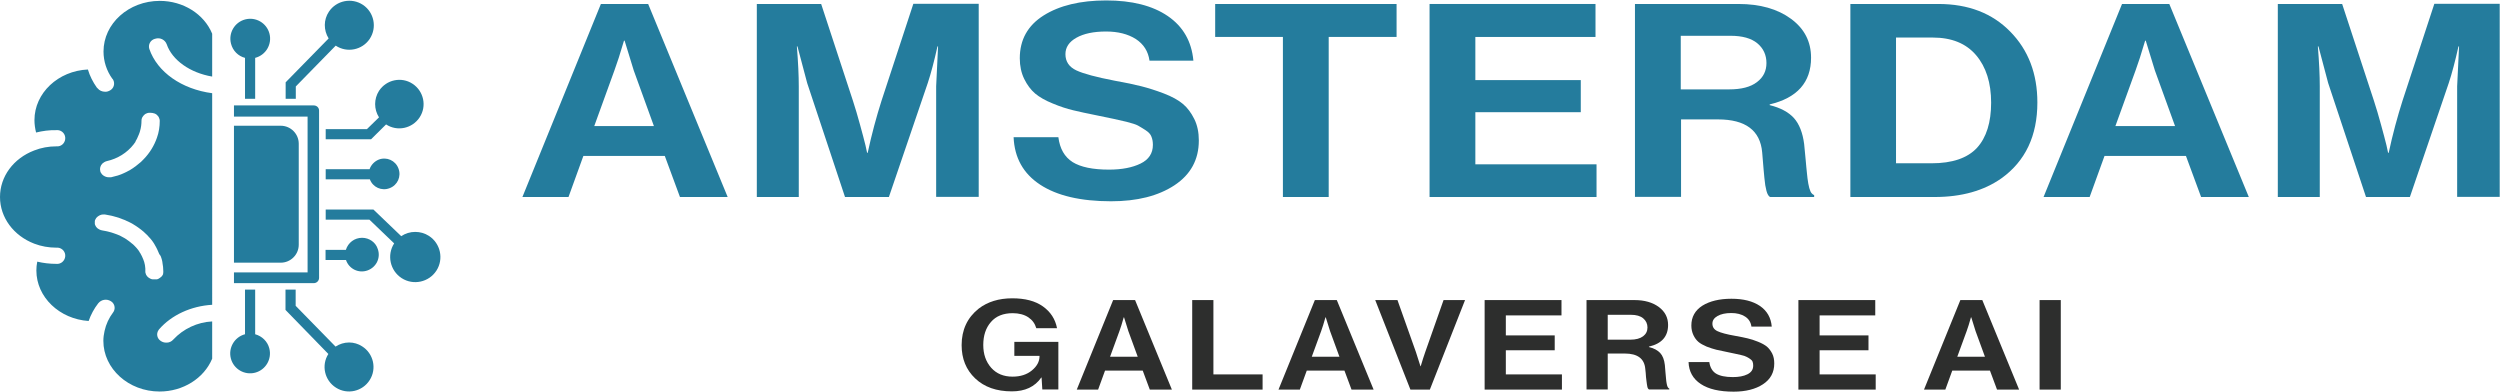 <?xml version="1.0" encoding="utf-8"?>
<!-- Generator: Adobe Illustrator 24.3.0, SVG Export Plug-In . SVG Version: 6.00 Build 0)  -->
<svg version="1.1" id="Layer_1" xmlns="http://www.w3.org/2000/svg" xmlns:xlink="http://www.w3.org/1999/xlink" x="0px" y="0px"
	 viewBox="0 0 169.79 26.6" style="enable-background:new 0 0 169.79 26.6;" xml:space="preserve">
<style type="text/css">
	.st0{fill:#FFC82D;}
	.st1{fill:#2D2E2D;}
	.st2{fill:#243D80;}
	.st3{fill:#0284A1;}
	.st4{fill:#FDBA12;}
	.st5{fill:#037B3E;}
	.st6{fill:#E81C37;}
	.st7{fill:#44B6E5;}
	.st8{fill:#FFCE06;}
	.st9{fill:#0D96D4;}
	.st10{fill:#EF404B;}
	.st11{fill:#044C55;}
	.st12{fill:#61A644;}
	.st13{fill:#F3B441;}
	.st14{fill:#CF3F82;}
	.st15{fill:#176533;}
	.st16{fill:#74AADB;}
	.st17{fill:#CA4C9B;}
	.st18{fill:#008FBD;}
	.st19{fill:#E2943B;}
	.st20{fill:#4FB848;}
	.st21{fill:#214391;}
	.st22{fill:#BE5927;}
	.st23{fill:#2B2E81;}
	.st24{fill:#FFCE07;}
	.st25{fill:#247C9D;}
	.st26{fill:#A51D47;}
	.st27{fill:#C7A633;}
	.st28{fill:#D92D27;}
	.st29{fill:#B32025;}
	.st30{fill:#FFCD05;}
	.st31{fill:#FECC07;}
	.st32{fill:#EE2524;}
	.st33{fill:#49AEC8;}
	.st34{fill:#0C7874;}
	.st35{fill:#CF284A;}
	.st36{fill:#FDDE02;}
	.st37{fill:#C11F4C;}
	.st38{fill:#059948;}
	.st39{fill:#EC2B3A;}
	.st40{fill:#4CBD92;}
	.st41{fill:#00619C;}
	.st42{fill:#CFB539;}
	.st43{fill:#00A54F;}
	.st44{fill:#FFD241;}
	.st45{fill:#D42227;}
	.st46{fill:#00B492;}
	.st47{fill:#0C8140;}
	.st48{fill:#306EB6;}
	.st49{fill:#33B452;}
	.st50{fill:#8A1739;}
	.st51{fill:#B07239;}
	.st52{fill:#F5CB3D;}
	.st53{fill:#58A2A9;}
	.st54{fill:#FED700;}
	.st55{fill:#DA2727;}
	.st56{fill:#0D4F9F;}
</style>
<g>
	<g>
		<path class="st25" d="M10.85,0.06c-2.11,0-3.82,1.54-3.82,3.44c0,0.66,0.21,1.31,0.6,1.85h0.01C7.81,5.57,7.78,5.9,7.56,6.08
			C7.54,6.1,7.51,6.11,7.49,6.13C7.38,6.2,7.25,6.24,7.13,6.23c-0.19,0-0.38-0.08-0.5-0.23L6.57,5.94c-0.26-0.37-0.47-0.78-0.6-1.22
			C3.95,4.81,2.34,6.32,2.34,8.16c0,0.28,0.04,0.56,0.11,0.84c0.45-0.11,0.9-0.17,1.36-0.16C4.12,8.8,4.4,9.02,4.43,9.33
			c0.03,0.31-0.19,0.58-0.49,0.61c-0.04,0-0.08,0-0.12,0c-0.51,0-1.02,0.09-1.5,0.28C0.91,10.76,0,11.99,0,13.38
			s0.92,2.63,2.33,3.17c0.47,0.18,0.98,0.27,1.49,0.27c0.31-0.03,0.58,0.19,0.61,0.49s-0.19,0.58-0.49,0.61c-0.04,0-0.08,0-0.12,0
			c-0.43,0-0.87-0.05-1.29-0.15c-0.04,0.2-0.06,0.4-0.06,0.6c0,1.81,1.57,3.3,3.55,3.43c0.15-0.43,0.37-0.84,0.65-1.2
			c0.21-0.26,0.57-0.32,0.85-0.15c0.25,0.14,0.34,0.46,0.2,0.71c-0.01,0.02-0.03,0.04-0.04,0.06c-0.28,0.37-0.48,0.8-0.58,1.26
			c-0.05,0.22-0.08,0.45-0.08,0.67c0,1.89,1.71,3.44,3.82,3.44c1.59,0,3.01-0.89,3.57-2.23v-2.53c-1.01,0.05-1.96,0.5-2.64,1.23
			c-0.12,0.14-0.3,0.22-0.48,0.21c-0.14,0-0.27-0.04-0.38-0.12c-0.24-0.16-0.31-0.48-0.15-0.72c0.01-0.02,0.03-0.04,0.04-0.06
			c0.85-0.98,2.19-1.59,3.61-1.67V6.33c-2.06-0.27-3.73-1.43-4.27-3.01c-0.09-0.29,0.08-0.6,0.37-0.68c0.01,0,0.02-0.01,0.04-0.01
			c0.31-0.1,0.65,0.06,0.77,0.37c0.37,1.09,1.6,1.95,3.09,2.2V2.29C13.86,0.95,12.44,0.06,10.85,0.06z M10.98,17.59
			c0.01,0.03,0.02,0.07,0.03,0.11c0,0.02,0,0.04,0.01,0.05c0.01,0.02,0,0.04,0.01,0.05v0.03c0.04,0.2,0.06,0.4,0.06,0.6v0.03
			c0,0.01,0,0.02,0,0.03c0,0.02,0,0.04-0.01,0.05c0,0.01,0,0.02,0,0.03v0.03c0,0.02-0.01,0.03-0.02,0.05l0,0
			c0,0.02-0.02,0.03-0.03,0.05l-0.02,0.04c-0.01,0.01-0.02,0.02-0.03,0.03l-0.03,0.03c-0.06,0.06-0.13,0.1-0.2,0.14l-0.02,0.01
			l-0.07,0.02h-0.03h-0.03c-0.02,0-0.04,0-0.06,0H10.5h-0.03h-0.05c-0.02,0-0.04,0-0.06,0l-0.06-0.01l-0.06-0.02
			c-0.04-0.02-0.08-0.04-0.11-0.06c-0.01,0-0.02-0.01-0.03-0.02l-0.05-0.04l-0.03-0.03l-0.03-0.03l0,0
			c-0.02-0.03-0.04-0.06-0.06-0.09c-0.01-0.02-0.02-0.03-0.02-0.05c-0.01-0.03-0.02-0.06-0.03-0.09l0,0
			c-0.01-0.03-0.01-0.06-0.01-0.1v-0.03c0-0.03,0-0.07,0-0.1v-0.06c0-0.06-0.01-0.12-0.02-0.18c0-0.02-0.01-0.05-0.01-0.07
			c-0.01-0.06-0.03-0.12-0.04-0.17c0-0.03-0.02-0.06-0.03-0.09s-0.02-0.06-0.03-0.09c-0.03-0.07-0.06-0.14-0.09-0.21l-0.02-0.04
			L9.6,17.33c-0.01-0.03-0.03-0.06-0.05-0.09v-0.01L9.5,17.16l-0.05-0.09c-0.02-0.04-0.05-0.07-0.07-0.1
			c-0.07-0.09-0.14-0.17-0.22-0.25l-0.04-0.04c-0.02-0.02-0.04-0.04-0.06-0.06l-0.07-0.06l0,0l-0.03-0.02l-0.07-0.06l-0.05-0.04
			c-0.03-0.02-0.06-0.05-0.09-0.07c-0.07-0.05-0.15-0.11-0.23-0.16l-0.1-0.06l-0.06-0.03c-0.02-0.01-0.04-0.02-0.07-0.04
			c-0.01-0.01-0.02-0.01-0.04-0.02L8.14,16C8,15.94,7.87,15.89,7.72,15.84l-0.15-0.05l-0.15-0.04c-0.1-0.03-0.2-0.05-0.31-0.07
			c-0.05-0.01-0.1-0.02-0.16-0.03c-0.07-0.01-0.14-0.03-0.21-0.07c-0.08-0.04-0.15-0.09-0.2-0.16c-0.01-0.01-0.01-0.02-0.02-0.03
			c-0.01-0.02-0.02-0.03-0.03-0.05c-0.01-0.03-0.03-0.06-0.04-0.09l0,0c0-0.01-0.01-0.03-0.01-0.05l0,0c0-0.02,0-0.03,0-0.05
			c0-0.02,0-0.03,0-0.05l0,0c0-0.01,0-0.02,0-0.03c0,0,0-0.01,0-0.02l0,0c0-0.01,0-0.02,0-0.03c0-0.02,0.01-0.03,0.01-0.05
			c0-0.02,0.01-0.03,0.02-0.05c0.03-0.08,0.09-0.16,0.16-0.21l0.03-0.02c0.04-0.03,0.09-0.06,0.14-0.08l0.03-0.01
			c0.02-0.01,0.04-0.01,0.06-0.02l0.05-0.01h0.05c0.05-0.01,0.11-0.01,0.16,0c0.14,0.02,0.28,0.05,0.42,0.08l0.19,0.05l0.06,0.02
			l0.05,0.01l0.1,0.03l0.1,0.03c0.06,0.02,0.11,0.04,0.16,0.06l0.1,0.04l0.11,0.04c0.04,0.01,0.07,0.03,0.11,0.05l0.09,0.04
			c0.03,0.02,0.06,0.03,0.09,0.04s0.08,0.04,0.12,0.06c0.08,0.04,0.16,0.08,0.23,0.13l0.16,0.1l0,0l0.16,0.11
			c0.13,0.09,0.25,0.19,0.37,0.29c0.02,0.02,0.04,0.04,0.06,0.06c0.05,0.04,0.1,0.09,0.14,0.13l0.06,0.06l0.06,0.07
			c0.08,0.08,0.15,0.16,0.22,0.25l0.03,0.04c0.03,0.04,0.06,0.08,0.09,0.13c0.03,0.04,0.05,0.07,0.07,0.11v0.01l0.06,0.1l0,0
			l0.06,0.11l0.03,0.06c0.02,0.04,0.04,0.07,0.05,0.11c0.02,0.04,0.04,0.07,0.05,0.11c0.02,0.04,0.03,0.06,0.04,0.09
			c0.01,0.03,0.02,0.05,0.03,0.07C10.92,17.37,10.95,17.48,10.98,17.59z M10.23,7.66c0.09,0,0.18,0.02,0.27,0.05l0.03,0.01
			c0.02,0.01,0.04,0.02,0.05,0.03l0,0c0.02,0.01,0.03,0.02,0.05,0.03l0.04,0.04c0.04,0.04,0.08,0.08,0.11,0.13
			C10.78,7.97,10.79,7.98,10.8,8l0,0c0,0.02,0.01,0.03,0.02,0.05c0.02,0.05,0.03,0.11,0.03,0.16c0,0.39-0.06,0.78-0.19,1.14
			c-0.19,0.55-0.5,1.05-0.9,1.46C9.69,10.88,9.63,10.94,9.57,11c-0.12,0.1-0.24,0.2-0.37,0.3c-0.02,0.01-0.04,0.03-0.06,0.04
			c-0.04,0.03-0.07,0.05-0.11,0.08c-0.07,0.05-0.15,0.09-0.22,0.14l-0.08,0.04c-0.1,0.06-0.21,0.11-0.32,0.16l-0.16,0.07
			c-0.03,0.01-0.06,0.02-0.08,0.03c-0.05,0.02-0.11,0.04-0.17,0.06C7.84,11.96,7.69,12,7.54,12.04H7.51H7.47c-0.02,0-0.05,0-0.07,0
			c-0.07,0-0.14-0.01-0.2-0.03c-0.06-0.02-0.12-0.05-0.18-0.09c-0.03-0.02-0.05-0.04-0.07-0.06l-0.03-0.03
			c-0.03-0.04-0.06-0.08-0.08-0.12c-0.01-0.03-0.03-0.06-0.03-0.09c-0.05-0.18,0.01-0.38,0.14-0.51c0.01-0.01,0.02-0.02,0.04-0.03
			c0.02-0.02,0.05-0.04,0.08-0.06c0.06-0.04,0.12-0.06,0.19-0.08c0.72-0.16,1.37-0.56,1.82-1.14c0.02-0.03,0.05-0.06,0.07-0.1
			l0.04-0.05C9.2,9.6,9.23,9.55,9.26,9.5l0,0c0.03-0.05,0.06-0.1,0.08-0.16c0.03-0.06,0.05-0.11,0.07-0.16
			c0.01-0.02,0.02-0.05,0.03-0.07c0-0.01,0.01-0.02,0.01-0.03L9.48,9c0-0.01,0-0.02,0.01-0.03C9.5,8.96,9.5,8.93,9.51,8.9
			c0.07-0.23,0.1-0.47,0.1-0.71c0-0.07,0.01-0.13,0.04-0.19l0,0c0.01-0.02,0.02-0.05,0.04-0.07l0,0c0.03-0.06,0.08-0.1,0.13-0.15
			C9.85,7.75,9.9,7.72,9.96,7.7l0.05-0.02C10.08,7.66,10.15,7.65,10.23,7.66z"/>
	</g>
	<g>
		<path class="st25" d="M15.89,19.23h5.42c0.2,0,0.36-0.16,0.36-0.36V7.51c0-0.2-0.16-0.35-0.36-0.35h-5.42v0.76h5v10.58h-5
			L15.89,19.23z"/>
	</g>
	<g>
		<path class="st25" d="M20.29,16.62V9.76c0-0.67-0.55-1.22-1.22-1.22h-3.18v9.3h3.18C19.74,17.84,20.29,17.29,20.29,16.62z"/>
	</g>
	<g>
		<path class="st25" d="M24.92,8.77h-2.8v0.69h3.08l1.02-1.01c0.76,0.5,1.78,0.28,2.28-0.48s0.28-1.78-0.48-2.28
			s-1.78-0.28-2.28,0.48c-0.35,0.55-0.35,1.25,0,1.8L24.92,8.77z"/>
	</g>
	<g>
		<path class="st25" d="M20.09,5.87l2.71-2.77c0.77,0.51,1.8,0.3,2.31-0.46c0.51-0.77,0.3-1.8-0.46-2.31
			c-0.77-0.51-1.8-0.3-2.31,0.46c-0.37,0.55-0.37,1.26-0.02,1.82L19.4,5.59v1.12h0.69L20.09,5.87L20.09,5.87z"/>
	</g>
	<g>
		<path class="st25" d="M16.64,3.93v2.78h0.69V3.93C18.06,3.74,18.49,3,18.3,2.28c-0.19-0.72-0.93-1.15-1.65-0.96
			s-1.15,0.93-0.96,1.65C15.81,3.44,16.17,3.81,16.64,3.93z"/>
	</g>
	<g>
		<path class="st25" d="M17.33,22.7v-3.03h-0.69v3.03c-0.72,0.19-1.15,0.93-0.96,1.65c0.19,0.72,0.93,1.15,1.65,0.96
			c0.72-0.19,1.15-0.93,0.96-1.65C18.17,23.19,17.8,22.83,17.33,22.7z"/>
	</g>
	<g>
		<path class="st25" d="M23.71,23.26c-0.33,0-0.65,0.1-0.92,0.28l-2.71-2.77v-1.1h-0.69v1.38l2.91,2.99
			c-0.49,0.77-0.26,1.8,0.52,2.29c0.77,0.49,1.8,0.26,2.29-0.52c0.49-0.77,0.26-1.8-0.52-2.29C24.33,23.35,24.02,23.26,23.71,23.26z
			"/>
	</g>
	<g>
		<path class="st25" d="M28.2,15.75c-0.34,0-0.67,0.1-0.95,0.29l-1.89-1.81h-3.24v0.69h2.97l1.68,1.61
			c-0.51,0.79-0.28,1.85,0.51,2.36c0.79,0.51,1.85,0.28,2.36-0.51c0.51-0.79,0.28-1.85-0.51-2.36
			C28.85,15.84,28.53,15.75,28.2,15.75L28.2,15.75z"/>
	</g>
	<g>
		<path class="st25" d="M25.1,11.49h-2.98v0.69h3c0.2,0.54,0.8,0.81,1.34,0.6c0.54-0.2,0.81-0.8,0.6-1.34
			c-0.2-0.54-0.8-0.81-1.34-0.6C25.43,10.96,25.2,11.2,25.1,11.49z"/>
	</g>
	<g>
		<path class="st25" d="M24.59,16.15c-0.51,0-0.95,0.33-1.1,0.82h-1.38v0.69h1.39c0.2,0.6,0.85,0.92,1.45,0.71s0.92-0.85,0.71-1.45
			C25.52,16.46,25.08,16.15,24.59,16.15z"/>
	</g>
	<g>
		<path class="st25" d="M35.48,13.38l5.33-13.11h3.21l5.4,13.11h-3.24l-1.03-2.79h-5.53l-1.01,2.79H35.48z M41.73,4.78l-1.37,3.78
			h4.05l-1.37-3.78l-0.62-2.02h-0.04C42.12,3.65,41.9,4.32,41.73,4.78z"/>
		<path class="st25" d="M51.4,13.38V0.27h4.37l2.16,6.58c0.16,0.49,0.32,1.03,0.48,1.62c0.16,0.59,0.29,1.06,0.37,1.4l0.11,0.51
			h0.04c0.27-1.26,0.59-2.44,0.94-3.54l2.16-6.58h4.44v13.11h-2.89V5.86l0.13-2.71h-0.04c-0.23,1.03-0.45,1.86-0.66,2.49l-2.64,7.74
			h-2.98l-2.57-7.74l-0.66-2.49h-0.04c0.09,1.1,0.13,2,0.13,2.71v7.52H51.4z"/>
		<path class="st25" d="M75.46,13.67c-2.07,0-3.68-0.38-4.82-1.13c-1.14-0.75-1.74-1.82-1.8-3.22h3.04c0.1,0.78,0.42,1.34,0.97,1.69
			c0.55,0.34,1.37,0.51,2.47,0.51c0.87,0,1.59-0.14,2.14-0.41c0.56-0.27,0.84-0.7,0.84-1.27c0-0.21-0.03-0.39-0.1-0.56
			c-0.06-0.17-0.2-0.31-0.4-0.44c-0.2-0.13-0.37-0.23-0.51-0.31c-0.14-0.08-0.41-0.16-0.79-0.26c-0.39-0.09-0.68-0.16-0.88-0.2
			c-0.2-0.04-0.57-0.12-1.11-0.23c-0.66-0.13-1.2-0.25-1.62-0.35c-0.42-0.1-0.89-0.25-1.39-0.46C71,6.83,70.6,6.6,70.3,6.35
			c-0.29-0.25-0.54-0.58-0.74-0.99c-0.2-0.41-0.3-0.88-0.3-1.4c0-1.26,0.54-2.23,1.62-2.91c1.08-0.68,2.5-1.02,4.25-1.02
			c1.74,0,3.14,0.35,4.18,1.06c1.04,0.71,1.62,1.72,1.74,3.03h-2.98c-0.09-0.64-0.4-1.12-0.93-1.47c-0.54-0.34-1.21-0.51-2.02-0.51
			c-0.84,0-1.51,0.14-2.01,0.42c-0.5,0.28-0.75,0.65-0.75,1.12c0,0.5,0.25,0.87,0.74,1.1c0.49,0.23,1.36,0.46,2.6,0.7
			c0.74,0.13,1.35,0.26,1.82,0.38c0.47,0.12,0.98,0.28,1.53,0.49c0.55,0.21,0.98,0.45,1.29,0.71c0.31,0.26,0.56,0.6,0.77,1.02
			c0.21,0.42,0.31,0.91,0.31,1.46c0,1.3-0.55,2.31-1.65,3.04C78.66,13.31,77.23,13.67,75.46,13.67z"/>
		<path class="st25" d="M82.53,2.51V0.27h12.32v2.24h-4.61v10.87h-3.11V2.51H82.53z"/>
		<path class="st25" d="M97.09,13.38V0.27h11.27v2.24h-8.16v2.93h7.16v2.18h-7.16v3.54h8.23v2.22H97.09z"/>
		<path class="st25" d="M111.04,13.38V0.27h7.03c1.47,0,2.66,0.34,3.57,1.01c0.91,0.67,1.36,1.55,1.36,2.64
			c0,1.67-0.94,2.73-2.81,3.17v0.05c0.73,0.18,1.27,0.47,1.64,0.87c0.36,0.4,0.6,0.99,0.7,1.77c0.03,0.29,0.06,0.64,0.1,1.04
			c0.04,0.4,0.06,0.71,0.09,0.94c0.02,0.23,0.05,0.46,0.09,0.7c0.04,0.23,0.09,0.41,0.15,0.54c0.06,0.13,0.15,0.21,0.25,0.25v0.13
			h-2.98c-0.06-0.02-0.11-0.07-0.15-0.14c-0.04-0.07-0.08-0.16-0.11-0.28c-0.03-0.12-0.05-0.25-0.08-0.38
			c-0.02-0.13-0.04-0.29-0.06-0.5c-0.02-0.2-0.04-0.38-0.05-0.53c-0.01-0.15-0.03-0.35-0.05-0.6c-0.02-0.25-0.04-0.45-0.05-0.6
			c-0.13-1.49-1.13-2.24-3-2.24h-2.51v5.26H111.04z M114.15,2.42v3.65h3.3c0.81,0,1.44-0.16,1.87-0.49c0.44-0.33,0.65-0.76,0.65-1.3
			c0-0.55-0.21-1-0.62-1.34c-0.41-0.34-1.02-0.51-1.82-0.51H114.15z"/>
		<path class="st25" d="M125.67,13.38V0.27h5.98c2.03,0,3.66,0.63,4.88,1.88c1.23,1.25,1.84,2.86,1.84,4.81
			c0,2.26-0.81,3.98-2.44,5.15c-1.19,0.84-2.7,1.27-4.54,1.27H125.67z M128.78,11.09h2.4c1.41,0,2.44-0.35,3.09-1.05
			c0.64-0.7,0.96-1.73,0.96-3.07c0-1.34-0.34-2.42-1.02-3.22c-0.68-0.8-1.66-1.2-2.95-1.2h-2.49V11.09z"/>
		<path class="st25" d="M138.79,13.38l5.33-13.11h3.21l5.4,13.11h-3.24l-1.03-2.79h-5.53l-1.01,2.79H138.79z M145.04,4.78
			l-1.37,3.78h4.05l-1.37-3.78l-0.62-2.02h-0.04C145.43,3.65,145.21,4.32,145.04,4.78z"/>
		<path class="st25" d="M154.7,13.38V0.27h4.37l2.16,6.58c0.16,0.49,0.32,1.03,0.48,1.62c0.16,0.59,0.29,1.06,0.37,1.4l0.11,0.51
			h0.04c0.27-1.26,0.59-2.44,0.94-3.54l2.16-6.58h4.44v13.11h-2.89V5.86l0.13-2.71h-0.04c-0.23,1.03-0.45,1.86-0.66,2.49l-2.64,7.74
			h-2.98l-2.57-7.74l-0.66-2.49h-0.04c0.09,1.1,0.13,2,0.13,2.71v7.52H154.7z"/>
	</g>
	<g>
		<path class="st1" d="M70.79,26.46l-0.05-0.82h-0.02c-0.44,0.63-1.1,0.94-2,0.94c-1.04,0-1.87-0.29-2.49-0.88
			c-0.62-0.59-0.92-1.34-0.92-2.26c0-1.04,0.39-1.87,1.16-2.48c0.6-0.46,1.36-0.7,2.28-0.7c0.87,0,1.56,0.18,2.08,0.55
			c0.52,0.37,0.84,0.86,0.96,1.48h-1.41c-0.09-0.31-0.26-0.55-0.54-0.74c-0.27-0.18-0.63-0.28-1.06-0.28c-0.64,0-1.14,0.2-1.48,0.6
			c-0.35,0.4-0.52,0.92-0.52,1.56c0,0.63,0.18,1.14,0.54,1.55c0.36,0.4,0.84,0.6,1.45,0.6c0.53,0,0.97-0.14,1.31-0.42
			s0.52-0.6,0.52-0.96v-0.03h-1.71v-0.95h2.99v3.23H70.79z"/>
		<path class="st1" d="M73.13,26.46l2.47-6.08h1.49l2.5,6.08h-1.5l-0.48-1.29h-2.56l-0.47,1.29H73.13z M76.03,22.48l-0.64,1.75h1.88
			l-0.64-1.75l-0.29-0.93h-0.02C76.21,21.95,76.11,22.26,76.03,22.48z"/>
		<path class="st1" d="M80.97,26.46v-6.08h1.44v5.05h3.34v1.03H80.97z"/>
		<path class="st1" d="M86.83,26.46l2.47-6.08h1.49l2.5,6.08h-1.5l-0.48-1.29h-2.56l-0.47,1.29H86.83z M89.73,22.48l-0.64,1.75h1.88
			l-0.64-1.75l-0.29-0.93h-0.02C89.91,21.95,89.81,22.26,89.73,22.48z"/>
		<path class="st1" d="M95.79,26.46l-2.39-6.08h1.51l1.25,3.52l0.31,0.97h0.02c0.11-0.38,0.22-0.71,0.31-0.97l1.24-3.52h1.46
			l-2.39,6.08H95.79z"/>
		<path class="st1" d="M100.83,26.46v-6.08h5.22v1.04h-3.78v1.36h3.32v1.01h-3.32v1.64h3.81v1.03H100.83z"/>
		<path class="st1" d="M107.75,26.46v-6.08h3.26c0.68,0,1.23,0.16,1.65,0.47c0.42,0.31,0.63,0.72,0.63,1.22
			c0,0.78-0.43,1.27-1.3,1.47v0.03c0.34,0.08,0.59,0.22,0.76,0.4c0.17,0.18,0.28,0.46,0.32,0.82c0.01,0.14,0.03,0.3,0.04,0.48
			c0.02,0.18,0.03,0.33,0.04,0.44c0.01,0.11,0.02,0.22,0.04,0.32c0.02,0.11,0.04,0.19,0.07,0.25c0.03,0.06,0.07,0.1,0.11,0.11v0.06
			H112c-0.03-0.01-0.05-0.03-0.07-0.06c-0.02-0.03-0.04-0.07-0.05-0.13c-0.01-0.06-0.02-0.12-0.03-0.17
			c-0.01-0.06-0.02-0.14-0.03-0.23c-0.01-0.09-0.02-0.18-0.03-0.25c-0.01-0.07-0.01-0.16-0.02-0.28c-0.01-0.12-0.02-0.21-0.03-0.28
			c-0.06-0.69-0.52-1.04-1.39-1.04h-1.16v2.44H107.75z M109.19,21.38v1.69h1.53c0.38,0,0.67-0.08,0.87-0.23
			c0.2-0.15,0.3-0.35,0.3-0.6c0-0.25-0.1-0.46-0.29-0.62c-0.19-0.16-0.47-0.24-0.84-0.24H109.19z"/>
		<path class="st1" d="M117.74,26.6c-0.96,0-1.7-0.17-2.23-0.52c-0.53-0.35-0.81-0.85-0.83-1.49h1.41c0.05,0.36,0.2,0.62,0.45,0.78
			c0.26,0.16,0.64,0.24,1.15,0.24c0.4,0,0.73-0.06,0.99-0.19c0.26-0.13,0.39-0.32,0.39-0.59c0-0.1-0.01-0.18-0.04-0.26
			c-0.03-0.08-0.09-0.14-0.18-0.2c-0.09-0.06-0.17-0.11-0.24-0.14c-0.07-0.04-0.19-0.08-0.37-0.12c-0.18-0.04-0.31-0.07-0.41-0.09
			c-0.09-0.02-0.27-0.06-0.52-0.11c-0.3-0.06-0.55-0.12-0.75-0.16c-0.2-0.05-0.41-0.12-0.65-0.21c-0.23-0.1-0.42-0.2-0.56-0.32
			s-0.25-0.27-0.34-0.46c-0.09-0.19-0.14-0.41-0.14-0.65c0-0.58,0.25-1.03,0.75-1.35c0.5-0.31,1.16-0.47,1.97-0.47
			c0.81,0,1.45,0.16,1.94,0.49c0.48,0.33,0.75,0.8,0.8,1.4h-1.38c-0.04-0.29-0.18-0.52-0.43-0.68c-0.25-0.16-0.56-0.24-0.94-0.24
			c-0.39,0-0.7,0.07-0.93,0.2c-0.23,0.13-0.35,0.3-0.35,0.52c0,0.23,0.11,0.4,0.34,0.51c0.23,0.11,0.63,0.22,1.21,0.32
			c0.34,0.06,0.63,0.12,0.84,0.17c0.22,0.05,0.46,0.13,0.71,0.23c0.25,0.1,0.45,0.21,0.6,0.33c0.14,0.12,0.26,0.28,0.36,0.47
			c0.1,0.2,0.14,0.42,0.14,0.68c0,0.6-0.25,1.07-0.77,1.41C119.23,26.43,118.56,26.6,117.74,26.6z"/>
		<path class="st1" d="M122.14,26.46v-6.08h5.22v1.04h-3.78v1.36h3.32v1.01h-3.32v1.64h3.81v1.03H122.14z"/>
		<path class="st1" d="M130.67,26.46l2.47-6.08h1.49l2.5,6.08h-1.5l-0.48-1.29h-2.56l-0.47,1.29H130.67z M133.57,22.48l-0.64,1.75
			h1.88l-0.64-1.75l-0.29-0.93h-0.02C133.75,21.95,133.65,22.26,133.57,22.48z"/>
		<path class="st1" d="M138.52,26.46v-6.08h1.44v6.08H138.52z"/>
	</g>
</g>
</svg>
